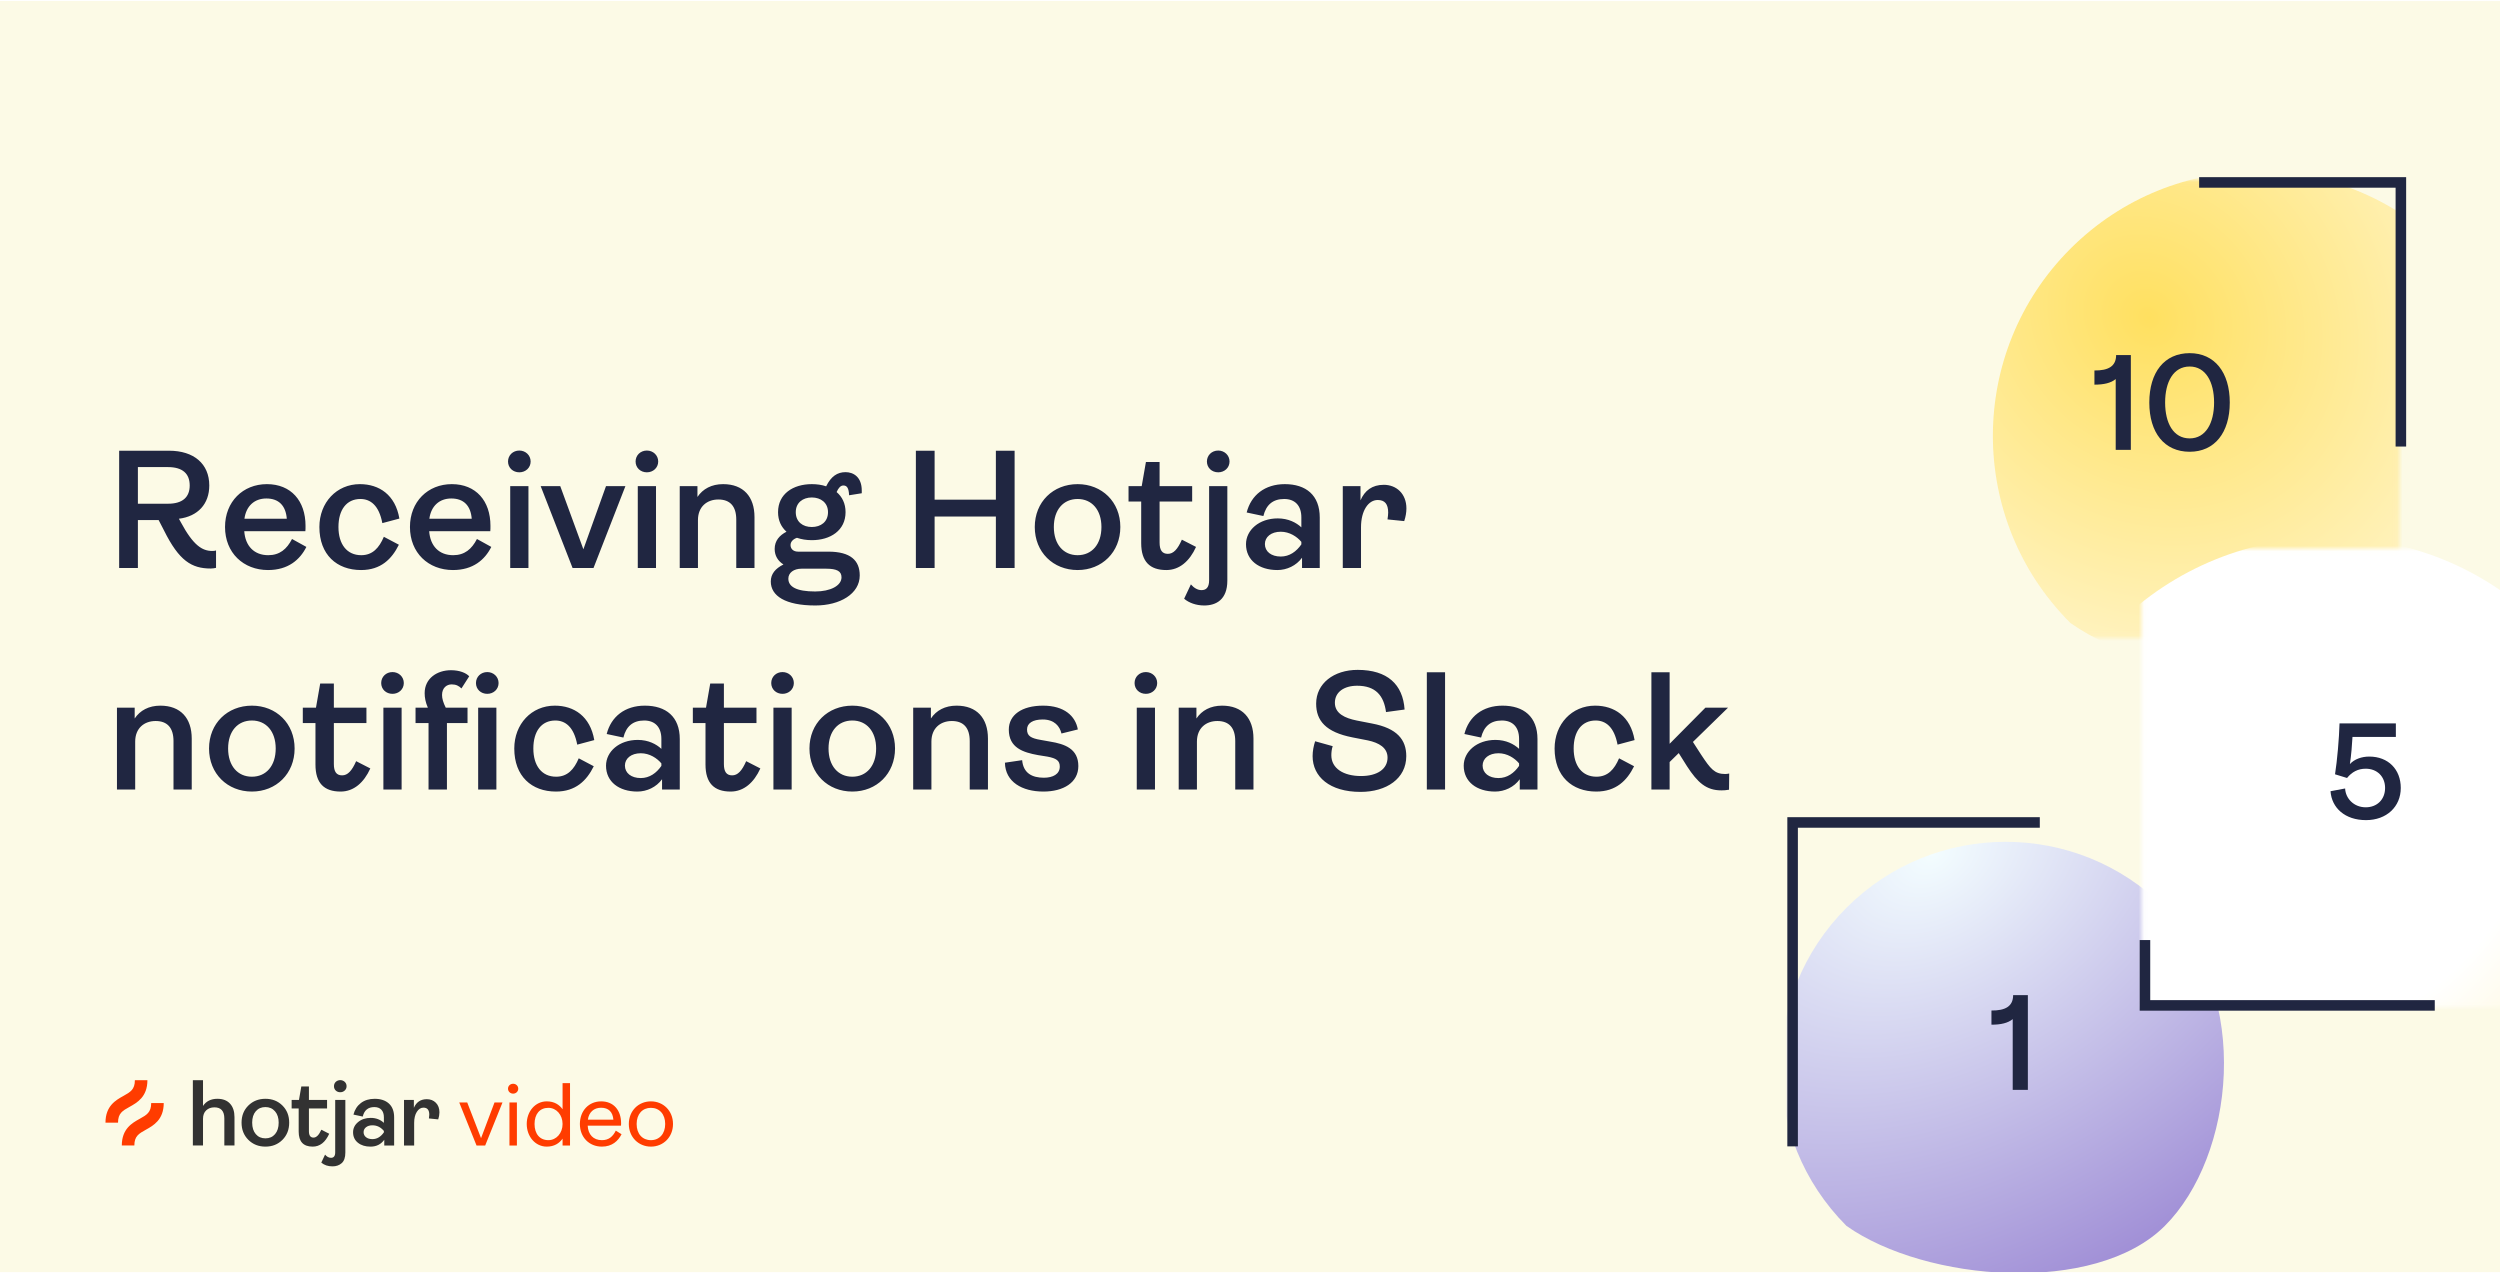 <svg width="474" height="242" viewBox="0 0 474 242" fill="none" xmlns="http://www.w3.org/2000/svg">
<g clip-path="url(#clip0_522_37024)">
<rect width="474" height="241" transform="translate(0 0.196)" fill="#FCFAE6"/>
<g filter="url(#filter0_dd_522_37024)">
<rect x="20" y="20.196" width="189" height="30" rx="4.248" fill="white" fill-opacity="0.6" shape-rendering="crispEdges"/>
<g clip-path="url(#clip1_522_37024)">
<path d="M35.062 31.821H42.938C43.385 31.821 43.814 31.643 44.131 31.326C44.447 31.01 44.625 30.581 44.625 30.133V29.008C44.625 28.561 44.447 28.131 44.131 27.815C43.814 27.498 43.385 27.321 42.938 27.321H41.812C41.812 27.022 41.694 26.736 41.483 26.525C41.272 26.314 40.986 26.196 40.688 26.196H37.312C37.014 26.196 36.728 26.314 36.517 26.525C36.306 26.736 36.188 27.022 36.188 27.321H35.062C34.615 27.321 34.186 27.498 33.869 27.815C33.553 28.131 33.375 28.561 33.375 29.008V30.133C33.375 30.581 33.553 31.01 33.869 31.326C34.186 31.643 34.615 31.821 35.062 31.821ZM34.5 29.008C34.5 28.859 34.559 28.716 34.665 28.61C34.77 28.505 34.913 28.446 35.062 28.446H36.188C36.486 28.446 36.772 28.327 36.983 28.116C37.194 27.905 37.312 27.619 37.312 27.321H40.688C40.688 27.619 40.806 27.905 41.017 28.116C41.228 28.327 41.514 28.446 41.812 28.446H42.938C43.087 28.446 43.23 28.505 43.335 28.61C43.441 28.716 43.5 28.859 43.5 29.008V30.133C43.5 30.282 43.441 30.425 43.335 30.531C43.23 30.636 43.087 30.696 42.938 30.696H35.062C34.913 30.696 34.77 30.636 34.665 30.531C34.559 30.425 34.5 30.282 34.5 30.133V29.008Z" fill="#202641"/>
<path d="M42.538 34.233L38.438 38.34L36.587 36.483C36.535 36.431 36.472 36.389 36.404 36.361C36.336 36.333 36.262 36.318 36.188 36.318C36.114 36.318 36.04 36.333 35.972 36.361C35.903 36.389 35.841 36.431 35.788 36.483C35.736 36.536 35.694 36.598 35.666 36.667C35.638 36.735 35.623 36.809 35.623 36.883C35.623 36.957 35.638 37.031 35.666 37.099C35.694 37.168 35.736 37.23 35.788 37.282L38.038 39.532C38.091 39.585 38.153 39.627 38.221 39.655C38.29 39.684 38.364 39.699 38.438 39.699C38.512 39.699 38.586 39.684 38.654 39.655C38.723 39.627 38.785 39.585 38.837 39.532L43.337 35.032C43.39 34.98 43.431 34.918 43.46 34.849C43.488 34.781 43.503 34.707 43.503 34.633C43.503 34.559 43.488 34.485 43.46 34.417C43.431 34.348 43.39 34.286 43.337 34.233C43.285 34.181 43.222 34.139 43.154 34.111C43.086 34.083 43.012 34.068 42.938 34.068C42.864 34.068 42.79 34.083 42.722 34.111C42.653 34.139 42.591 34.181 42.538 34.233Z" fill="#202641"/>
<path d="M46.312 28.446C46.163 28.446 46.02 28.505 45.915 28.61C45.809 28.716 45.75 28.859 45.75 29.008V41.383C45.75 41.532 45.691 41.675 45.585 41.781C45.48 41.886 45.337 41.946 45.188 41.946H32.812C32.663 41.946 32.52 41.886 32.415 41.781C32.309 41.675 32.25 41.532 32.25 41.383V29.008C32.25 28.859 32.191 28.716 32.085 28.61C31.98 28.505 31.837 28.446 31.688 28.446C31.538 28.446 31.395 28.505 31.29 28.61C31.184 28.716 31.125 28.859 31.125 29.008V41.383C31.125 41.831 31.303 42.26 31.619 42.576C31.936 42.893 32.365 43.071 32.812 43.071H45.188C45.635 43.071 46.064 42.893 46.381 42.576C46.697 42.26 46.875 41.831 46.875 41.383V29.008C46.875 28.859 46.816 28.716 46.71 28.61C46.605 28.505 46.462 28.446 46.312 28.446Z" fill="#202641"/>
</g>
<path d="M60.989 40.408C58.214 40.408 56.682 39.043 56.682 37.193C56.682 36.754 56.773 36.268 56.91 35.859L58.487 36.299C58.396 36.572 58.365 36.86 58.365 37.117C58.365 38.285 59.442 38.983 61.034 38.983C62.505 38.983 63.415 38.346 63.415 37.33C63.415 36.435 62.642 35.995 61.656 35.783L60.261 35.51C57.865 35.04 57.001 34.009 57.001 32.477C57.001 30.673 58.578 29.445 60.731 29.445C63.4 29.445 64.795 30.749 64.946 33.008L63.278 33.236C63.081 31.75 62.338 30.87 60.685 30.87C59.518 30.87 58.684 31.431 58.684 32.402C58.684 33.372 59.594 33.782 60.64 33.994L62.035 34.267C64.279 34.691 65.098 35.722 65.098 37.193C65.098 39.21 63.324 40.408 60.989 40.408ZM69.547 40.377C67.788 40.377 66.788 39.255 66.788 37.406V32.841H68.441V37.239C68.441 38.376 68.971 38.998 69.972 38.998C70.988 38.998 71.761 38.361 71.761 37.193V32.841H73.414V40.196H71.822V39.21C71.322 39.938 70.518 40.377 69.547 40.377ZM77.105 40.196H75.467V32.841H77.059V34.115C77.438 33.236 78.105 32.72 79.152 32.72C80.289 32.72 81.183 33.524 81.183 34.843C81.183 35.192 81.123 35.571 80.986 35.98L79.485 35.828C79.516 35.601 79.546 35.404 79.546 35.222C79.546 34.449 79.243 34.085 78.606 34.085C77.772 34.085 77.105 35.025 77.105 36.541V40.196ZM86.349 40.196H84.469L81.603 32.841H83.362L85.439 38.512L87.471 32.841H89.215L86.349 40.196ZM95.66 37.587L96.949 38.3C96.373 39.453 95.312 40.377 93.507 40.377C91.293 40.377 89.641 38.831 89.641 36.511C89.641 34.236 91.248 32.659 93.401 32.659C95.569 32.659 96.873 34.161 96.873 36.405C96.873 36.572 96.873 36.784 96.858 36.89H91.369C91.46 38.209 92.249 39.043 93.522 39.043C94.553 39.043 95.19 38.497 95.66 37.587ZM93.356 33.948C92.279 33.948 91.536 34.631 91.384 35.768H95.19C95.099 34.6 94.478 33.948 93.356 33.948ZM99.388 43.562C98.615 43.562 97.932 43.289 97.523 42.637L98.524 41.591C98.766 41.985 99.085 42.182 99.433 42.182C99.979 42.182 100.267 41.727 100.586 40.832L100.828 40.196H100.207L97.462 32.841H99.221L101.298 38.664L103.33 32.841H105.074L101.829 41.484C101.223 43.092 100.449 43.562 99.388 43.562ZM109.001 40.377C107.09 40.377 105.574 39.513 105.543 37.785L107.09 37.557C107.196 38.74 108 39.134 109.046 39.134C109.85 39.134 110.472 38.816 110.472 38.133C110.472 37.603 110.168 37.39 109.365 37.239L108.515 37.102C107.181 36.86 105.892 36.45 105.892 34.813C105.892 33.493 107.06 32.659 108.97 32.659C110.866 32.659 111.882 33.584 112.094 34.797L110.623 35.161C110.472 34.525 110.001 33.903 108.94 33.903C108.045 33.903 107.53 34.236 107.53 34.797C107.53 35.374 107.863 35.586 108.758 35.737L109.607 35.889C110.911 36.102 112.14 36.526 112.14 38.088C112.14 39.574 110.79 40.377 109.001 40.377ZM126.854 38.619L127.157 40.014C126.915 40.15 126.566 40.271 126.217 40.271C125.398 40.271 124.837 40.059 123.836 39.195C122.775 40.059 121.683 40.408 120.561 40.408C118.287 40.408 116.725 39.286 116.725 37.512C116.725 36.283 117.438 35.298 118.939 34.54C118.165 33.706 117.817 33.023 117.817 32.159C117.817 30.567 119.03 29.445 120.94 29.445C122.684 29.445 123.806 30.4 123.806 31.932C123.806 33.175 122.912 34.115 121.486 34.828L123.882 37.102C124.398 36.39 124.761 35.495 125.019 34.282L126.505 34.54C126.217 36.102 125.671 37.193 124.943 38.073C125.595 38.603 125.974 38.755 126.338 38.755C126.52 38.755 126.718 38.71 126.854 38.619ZM120.895 30.779C120 30.779 119.454 31.325 119.454 32.114C119.454 32.705 119.727 33.114 120.516 33.888C121.486 33.387 122.199 32.887 122.199 32.007C122.199 31.249 121.638 30.779 120.895 30.779ZM118.499 37.299C118.499 38.376 119.394 39.028 120.622 39.028C121.335 39.028 122.032 38.831 122.79 38.224L120.531 36.071C120.288 35.859 120.061 35.647 119.864 35.449C118.908 35.995 118.499 36.511 118.499 37.299ZM133.81 40.196H132.127V29.657H139.284V31.173H133.81V34.373H138.283V35.889H133.81V40.196ZM145.726 37.587L147.015 38.3C146.439 39.453 145.377 40.377 143.573 40.377C141.359 40.377 139.706 38.831 139.706 36.511C139.706 34.236 141.313 32.659 143.467 32.659C145.635 32.659 146.939 34.161 146.939 36.405C146.939 36.572 146.939 36.784 146.924 36.89H141.435C141.526 38.209 142.314 39.043 143.588 39.043C144.619 39.043 145.256 38.497 145.726 37.587ZM143.421 33.948C142.344 33.948 141.601 34.631 141.45 35.768H145.256C145.165 34.6 144.543 33.948 143.421 33.948ZM154.122 37.587L155.411 38.3C154.835 39.453 153.773 40.377 151.969 40.377C149.755 40.377 148.102 38.831 148.102 36.511C148.102 34.236 149.709 32.659 151.863 32.659C154.031 32.659 155.335 34.161 155.335 36.405C155.335 36.572 155.335 36.784 155.32 36.89H149.831C149.922 38.209 150.71 39.043 151.984 39.043C153.015 39.043 153.652 38.497 154.122 37.587ZM151.817 33.948C150.741 33.948 149.998 34.631 149.846 35.768H153.652C153.561 34.6 152.939 33.948 151.817 33.948ZM159.925 40.377C157.969 40.377 156.498 38.694 156.498 36.511C156.498 34.327 157.969 32.659 159.91 32.659C161.108 32.659 161.942 33.16 162.442 33.948V29.657H164.08V40.196H162.488V38.983C161.987 39.801 161.138 40.377 159.925 40.377ZM160.304 39.043C161.502 39.043 162.442 37.951 162.442 36.511C162.442 35.086 161.502 33.994 160.304 33.994C159 33.994 158.212 34.949 158.212 36.511C158.212 38.073 159 39.043 160.304 39.043ZM170.291 40.377C169.077 40.377 168.213 39.816 167.728 39.013V40.196H166.136V29.657H167.773V33.979C168.289 33.175 169.108 32.659 170.306 32.659C172.247 32.659 173.717 34.327 173.717 36.511C173.717 38.694 172.247 40.377 170.291 40.377ZM169.911 39.043C171.216 39.043 172.004 38.073 172.004 36.511C172.004 34.949 171.216 33.994 169.911 33.994C168.714 33.994 167.773 35.086 167.773 36.511C167.773 37.951 168.714 39.043 169.911 39.043ZM177.608 40.377C175.955 40.377 174.788 39.498 174.788 38.057C174.788 36.784 175.971 35.737 177.638 35.737C178.594 35.737 179.306 36.117 179.761 36.541V35.647C179.761 34.6 179.2 33.994 178.215 33.994C177.199 33.994 176.592 34.525 176.35 35.525L174.848 35.207C175.243 33.645 176.486 32.659 178.275 32.659C180.171 32.659 181.414 33.645 181.414 35.662V40.196H179.822V39.271C179.306 39.983 178.457 40.377 177.608 40.377ZM177.911 39.164C178.7 39.164 179.322 38.71 179.761 38.073V37.845C179.367 37.375 178.7 36.935 177.911 36.935C177.047 36.935 176.486 37.406 176.486 38.042C176.486 38.71 177.047 39.164 177.911 39.164ZM186.616 40.377C184.433 40.377 182.871 38.998 182.871 36.511C182.871 34.312 184.418 32.659 186.51 32.659C188.239 32.659 189.695 33.615 190.059 35.753L188.527 36.162C188.224 34.555 187.45 33.994 186.556 33.994C185.312 33.994 184.585 34.964 184.585 36.511C184.585 38.057 185.343 39.043 186.632 39.043C187.648 39.043 188.239 38.391 188.664 37.39L190.013 38.103C189.376 39.392 188.391 40.377 186.616 40.377ZM198.113 38.8C198.219 38.8 198.371 38.785 198.477 38.755L198.462 40.211C198.235 40.256 197.977 40.271 197.78 40.271C196.415 40.271 195.642 39.574 194.686 38.103L193.943 36.92L193.125 37.724V40.196H191.487V29.657H193.125V36.086L196.339 32.841H198.371L195.217 35.919L195.96 37.072C196.794 38.331 197.158 38.8 198.113 38.8Z" fill="#202641"/>
</g>
<path d="M40.256 104.464C40.544 104.464 40.768 104.432 40.96 104.368V107.664C40.672 107.728 40.352 107.792 39.968 107.792C36.32 107.792 33.952 106.32 31.104 100.592L30.08 98.608H26.144V107.696H22.592V85.456H32.064C36.736 85.456 39.68 87.92 39.68 92.048C39.68 95.536 37.536 97.904 33.92 98.352L34.272 98.992C36.64 103.408 38.336 104.464 40.256 104.464ZM31.84 88.56H26.144V95.504H31.872C34.656 95.504 35.968 94.224 35.968 92.048C35.968 89.808 34.624 88.56 31.84 88.56ZM55.369 102.192L58.089 103.696C56.873 106.128 54.633 108.08 50.825 108.08C46.153 108.08 42.665 104.816 42.665 99.92C42.665 95.12 46.057 91.792 50.601 91.792C55.177 91.792 57.929 94.96 57.929 99.696C57.929 100.048 57.929 100.496 57.897 100.72H46.313C46.505 103.504 48.169 105.264 50.857 105.264C53.033 105.264 54.377 104.112 55.369 102.192ZM50.505 94.512C48.233 94.512 46.665 95.952 46.345 98.352H54.377C54.185 95.888 52.873 94.512 50.505 94.512ZM68.459 108.08C63.851 108.08 60.555 105.168 60.555 99.92C60.555 95.28 63.819 91.792 68.235 91.792C71.883 91.792 74.955 93.808 75.723 98.32L72.491 99.184C71.851 95.792 70.219 94.608 68.331 94.608C65.707 94.608 64.171 96.656 64.171 99.92C64.171 103.184 65.771 105.264 68.491 105.264C70.635 105.264 71.883 103.888 72.779 101.776L75.627 103.28C74.283 106 72.203 108.08 68.459 108.08ZM90.43 102.192L93.15 103.696C91.934 106.128 89.695 108.08 85.886 108.08C81.215 108.08 77.727 104.816 77.727 99.92C77.727 95.12 81.118 91.792 85.662 91.792C90.239 91.792 92.99 94.96 92.99 99.696C92.99 100.048 92.99 100.496 92.959 100.72H81.374C81.567 103.504 83.231 105.264 85.918 105.264C88.094 105.264 89.439 104.112 90.43 102.192ZM85.567 94.512C83.294 94.512 81.727 95.952 81.406 98.352H89.439C89.246 95.888 87.934 94.512 85.567 94.512ZM98.465 89.552C97.249 89.552 96.321 88.688 96.321 87.504C96.321 86.32 97.249 85.424 98.465 85.424C99.649 85.424 100.609 86.32 100.609 87.504C100.609 88.688 99.649 89.552 98.465 89.552ZM100.193 107.696H96.737V92.176H100.193V107.696ZM112.529 107.696H108.561L102.513 92.176H106.225L110.609 104.144L114.897 92.176H118.577L112.529 107.696ZM122.651 89.552C121.435 89.552 120.507 88.688 120.507 87.504C120.507 86.32 121.435 85.424 122.651 85.424C123.835 85.424 124.795 86.32 124.795 87.504C124.795 88.688 123.835 89.552 122.651 89.552ZM124.379 107.696H120.923V92.176H124.379V107.696ZM132.332 107.696H128.876V92.176H132.236V94.224C133.26 92.688 134.924 91.792 137.1 91.792C140.94 91.792 143.052 94.16 143.052 98.032V107.696H139.596V98.512C139.596 96.016 138.444 94.704 136.204 94.704C134.06 94.704 132.332 96.048 132.332 98.608V107.696ZM159.902 92.048C159.39 92.048 158.974 92.496 158.622 93.296C159.678 94.192 160.318 95.472 160.318 97.104C160.318 100.56 157.47 102.416 153.918 102.416C152.894 102.416 151.934 102.256 151.102 101.968C150.43 102.192 149.886 102.672 149.886 103.344C149.886 104.048 150.398 104.592 151.326 104.592H157.054C161.246 104.592 163.006 106.256 163.006 109.104C163.006 112.592 159.262 114.8 154.59 114.8C148.894 114.8 146.142 112.976 146.142 110.256C146.142 108.816 147.006 107.792 148.542 107.024C147.486 106.352 146.878 105.36 146.878 104.08C146.878 102.512 147.806 101.488 149.118 100.816C148.126 99.92 147.518 98.704 147.518 97.104C147.518 93.648 150.366 91.792 153.918 91.792C154.878 91.792 155.806 91.92 156.638 92.208C157.566 90.32 158.75 89.52 160.318 89.52C161.79 89.52 163.39 90.416 163.39 93.008V93.52L160.99 93.904C160.926 92.56 160.606 92.048 159.902 92.048ZM153.918 99.92C155.614 99.92 156.99 98.96 156.99 97.104C156.99 95.312 155.614 94.32 153.918 94.32C152.222 94.32 150.878 95.312 150.878 97.104C150.878 98.96 152.222 99.92 153.918 99.92ZM156.638 107.824H151.966C150.494 107.824 149.47 108.592 149.47 109.712C149.47 111.248 151.006 112.144 154.558 112.144C157.438 112.144 159.55 111.056 159.55 109.456C159.55 108.304 158.686 107.824 156.638 107.824ZM177.202 107.696H173.65V85.456H177.202V94.736H188.818V85.456H192.37V107.696H188.818V97.936H177.202V107.696ZM204.32 108.08C199.68 108.08 196.192 104.688 196.192 99.92C196.192 95.152 199.68 91.792 204.32 91.792C208.928 91.792 212.416 95.152 212.416 99.92C212.416 104.688 208.928 108.08 204.32 108.08ZM204.32 105.264C207.008 105.264 208.832 103.216 208.832 99.92C208.832 96.656 207.008 94.608 204.32 94.608C201.632 94.608 199.808 96.624 199.808 99.92C199.808 103.216 201.632 105.264 204.32 105.264ZM221.138 108.08C218.002 108.08 216.37 106.48 216.37 102.96V95.088H213.97V92.176H216.466L217.266 87.6H219.858V92.176H226.034V95.088H219.858V102.864C219.858 104.304 220.338 105.008 221.426 105.008C222.482 105.008 223.282 104.144 224.082 102.32L226.77 103.696C225.554 106.384 223.634 108.08 221.138 108.08ZM230.976 89.552C229.76 89.552 228.832 88.688 228.832 87.504C228.832 86.32 229.76 85.424 230.976 85.424C232.16 85.424 233.12 86.32 233.12 87.504C233.12 88.688 232.16 89.552 230.976 89.552ZM228.32 114.8C226.784 114.8 225.408 114.288 224.512 113.52L225.792 110.8C226.368 111.472 227.072 111.888 227.808 111.888C228.64 111.888 229.248 111.44 229.248 110.032V92.176H232.704V110.096C232.704 113.68 230.592 114.8 228.32 114.8ZM242.193 108.08C238.705 108.08 236.241 106.224 236.241 103.184C236.241 100.496 238.737 98.288 242.257 98.288C244.273 98.288 245.777 99.088 246.737 99.984V98.096C246.737 95.888 245.553 94.608 243.473 94.608C241.329 94.608 240.049 95.728 239.537 97.84L236.369 97.168C237.201 93.872 239.825 91.792 243.601 91.792C247.601 91.792 250.225 93.872 250.225 98.128V107.696H246.865V105.744C245.777 107.248 243.985 108.08 242.193 108.08ZM242.833 105.52C244.497 105.52 245.809 104.56 246.737 103.216V102.736C245.905 101.744 244.497 100.816 242.833 100.816C241.009 100.816 239.825 101.808 239.825 103.152C239.825 104.56 241.009 105.52 242.833 105.52ZM258.047 107.696H254.591V92.176H257.951V94.864C258.751 93.008 260.159 91.92 262.367 91.92C264.767 91.92 266.655 93.616 266.655 96.4C266.655 97.136 266.527 97.936 266.239 98.8L263.071 98.48C263.135 98 263.199 97.584 263.199 97.2C263.199 95.568 262.559 94.8 261.215 94.8C259.455 94.8 258.047 96.784 258.047 99.984V107.696ZM25.632 149.696H22.176V134.176H25.536V136.224C26.56 134.688 28.224 133.792 30.4 133.792C34.24 133.792 36.352 136.16 36.352 140.032V149.696H32.896V140.512C32.896 138.016 31.744 136.704 29.504 136.704C27.36 136.704 25.632 138.048 25.632 140.608V149.696ZM47.762 150.08C43.122 150.08 39.634 146.688 39.634 141.92C39.634 137.152 43.122 133.792 47.762 133.792C52.37 133.792 55.858 137.152 55.858 141.92C55.858 146.688 52.37 150.08 47.762 150.08ZM47.762 147.264C50.45 147.264 52.274 145.216 52.274 141.92C52.274 138.656 50.45 136.608 47.762 136.608C45.074 136.608 43.25 138.624 43.25 141.92C43.25 145.216 45.074 147.264 47.762 147.264ZM64.58 150.08C61.444 150.08 59.812 148.48 59.812 144.96V137.088H57.412V134.176H59.908L60.708 129.6H63.3V134.176H69.476V137.088H63.3V144.864C63.3 146.304 63.78 147.008 64.868 147.008C65.924 147.008 66.724 146.144 67.524 144.32L70.212 145.696C68.996 148.384 67.076 150.08 64.58 150.08ZM74.418 131.552C73.202 131.552 72.274 130.688 72.274 129.504C72.274 128.32 73.202 127.424 74.418 127.424C75.602 127.424 76.562 128.32 76.562 129.504C76.562 130.688 75.602 131.552 74.418 131.552ZM76.146 149.696H72.69V134.176H76.146V149.696ZM84.739 149.696H81.251V137.088H78.787V134.176H81.123C80.675 133.152 80.515 132.256 80.515 131.424C80.515 128.608 82.883 127.072 85.507 127.072C87.139 127.072 88.355 127.584 88.963 128.224L87.491 130.528C87.011 130.048 86.467 129.76 85.635 129.76C84.707 129.76 83.811 130.4 83.811 131.776C83.811 132.448 84.035 133.216 84.515 134.176H88.643V137.088H84.739V149.696ZM92.387 131.552C91.171 131.552 90.243 130.688 90.243 129.504C90.243 128.32 91.171 127.424 92.387 127.424C93.571 127.424 94.531 128.32 94.531 129.504C94.531 130.688 93.571 131.552 92.387 131.552ZM94.115 149.696H90.659V134.176H94.115V149.696ZM105.411 150.08C100.803 150.08 97.507 147.168 97.507 141.92C97.507 137.28 100.771 133.792 105.187 133.792C108.835 133.792 111.907 135.808 112.675 140.32L109.443 141.184C108.803 137.792 107.171 136.608 105.283 136.608C102.659 136.608 101.123 138.656 101.123 141.92C101.123 145.184 102.723 147.264 105.443 147.264C107.587 147.264 108.835 145.888 109.731 143.776L112.579 145.28C111.235 148 109.155 150.08 105.411 150.08ZM120.853 150.08C117.365 150.08 114.901 148.224 114.901 145.184C114.901 142.496 117.397 140.288 120.917 140.288C122.933 140.288 124.437 141.088 125.397 141.984V140.096C125.397 137.888 124.213 136.608 122.133 136.608C119.989 136.608 118.709 137.728 118.197 139.84L115.029 139.168C115.861 135.872 118.485 133.792 122.261 133.792C126.261 133.792 128.885 135.872 128.885 140.128V149.696H125.525V147.744C124.437 149.248 122.645 150.08 120.853 150.08ZM121.493 147.52C123.157 147.52 124.469 146.56 125.397 145.216V144.736C124.565 143.744 123.157 142.816 121.493 142.816C119.669 142.816 118.485 143.808 118.485 145.152C118.485 146.56 119.669 147.52 121.493 147.52ZM138.531 150.08C135.395 150.08 133.763 148.48 133.763 144.96V137.088H131.363V134.176H133.859L134.659 129.6H137.251V134.176H143.427V137.088H137.251V144.864C137.251 146.304 137.731 147.008 138.819 147.008C139.875 147.008 140.675 146.144 141.475 144.32L144.163 145.696C142.947 148.384 141.027 150.08 138.531 150.08ZM148.369 131.552C147.153 131.552 146.225 130.688 146.225 129.504C146.225 128.32 147.153 127.424 148.369 127.424C149.553 127.424 150.513 128.32 150.513 129.504C150.513 130.688 149.553 131.552 148.369 131.552ZM150.097 149.696H146.641V134.176H150.097V149.696ZM161.602 150.08C156.962 150.08 153.474 146.688 153.474 141.92C153.474 137.152 156.962 133.792 161.602 133.792C166.21 133.792 169.698 137.152 169.698 141.92C169.698 146.688 166.21 150.08 161.602 150.08ZM161.602 147.264C164.29 147.264 166.114 145.216 166.114 141.92C166.114 138.656 164.29 136.608 161.602 136.608C158.914 136.608 157.09 138.624 157.09 141.92C157.09 145.216 158.914 147.264 161.602 147.264ZM176.596 149.696H173.14V134.176H176.5V136.224C177.524 134.688 179.188 133.792 181.364 133.792C185.204 133.792 187.316 136.16 187.316 140.032V149.696H183.86V140.512C183.86 138.016 182.708 136.704 180.468 136.704C178.324 136.704 176.596 138.048 176.596 140.608V149.696ZM197.83 150.08C193.798 150.08 190.598 148.256 190.534 144.608L193.798 144.128C194.022 146.624 195.718 147.456 197.926 147.456C199.622 147.456 200.934 146.784 200.934 145.344C200.934 144.224 200.294 143.776 198.598 143.456L196.806 143.168C193.99 142.656 191.27 141.792 191.27 138.336C191.27 135.552 193.734 133.792 197.766 133.792C201.766 133.792 203.91 135.744 204.358 138.304L201.254 139.072C200.934 137.728 199.942 136.416 197.702 136.416C195.814 136.416 194.726 137.12 194.726 138.304C194.726 139.52 195.43 139.968 197.318 140.288L199.11 140.608C201.862 141.056 204.454 141.952 204.454 145.248C204.454 148.384 201.606 150.08 197.83 150.08ZM217.258 131.552C216.042 131.552 215.114 130.688 215.114 129.504C215.114 128.32 216.042 127.424 217.258 127.424C218.442 127.424 219.402 128.32 219.402 129.504C219.402 130.688 218.442 131.552 217.258 131.552ZM218.986 149.696H215.53V134.176H218.986V149.696ZM226.938 149.696H223.482V134.176H226.842V136.224C227.866 134.688 229.53 133.792 231.706 133.792C235.546 133.792 237.658 136.16 237.658 140.032V149.696H234.202V140.512C234.202 138.016 233.05 136.704 230.81 136.704C228.666 136.704 226.938 138.048 226.938 140.608V149.696ZM257.958 150.144C252.102 150.144 248.87 147.264 248.87 143.36C248.87 142.432 249.062 141.408 249.35 140.544L252.678 141.472C252.486 142.048 252.422 142.656 252.422 143.2C252.422 145.664 254.694 147.136 258.054 147.136C261.158 147.136 263.078 145.792 263.078 143.648C263.078 141.76 261.446 140.832 259.366 140.384L256.422 139.808C251.366 138.816 249.542 136.64 249.542 133.408C249.542 129.6 252.87 127.008 257.414 127.008C263.046 127.008 265.99 129.76 266.31 134.528L262.79 135.008C262.374 131.872 260.806 130.016 257.318 130.016C254.854 130.016 253.094 131.2 253.094 133.248C253.094 135.296 255.014 136.16 257.222 136.608L260.166 137.184C264.902 138.08 266.63 140.256 266.63 143.36C266.63 147.616 262.886 150.144 257.958 150.144ZM273.984 149.696H270.528V127.456H273.984V149.696ZM283.473 150.08C279.985 150.08 277.521 148.224 277.521 145.184C277.521 142.496 280.017 140.288 283.537 140.288C285.553 140.288 287.057 141.088 288.017 141.984V140.096C288.017 137.888 286.833 136.608 284.753 136.608C282.609 136.608 281.329 137.728 280.817 139.84L277.649 139.168C278.481 135.872 281.105 133.792 284.881 133.792C288.881 133.792 291.505 135.872 291.505 140.128V149.696H288.145V147.744C287.057 149.248 285.265 150.08 283.473 150.08ZM284.113 147.52C285.777 147.52 287.089 146.56 288.017 145.216V144.736C287.185 143.744 285.777 142.816 284.113 142.816C282.289 142.816 281.105 143.808 281.105 145.152C281.105 146.56 282.289 147.52 284.113 147.52ZM302.655 150.08C298.047 150.08 294.751 147.168 294.751 141.92C294.751 137.28 298.015 133.792 302.431 133.792C306.079 133.792 309.151 135.808 309.919 140.32L306.687 141.184C306.047 137.792 304.415 136.608 302.527 136.608C299.903 136.608 298.367 138.656 298.367 141.92C298.367 145.184 299.967 147.264 302.687 147.264C304.831 147.264 306.079 145.888 306.975 143.776L309.823 145.28C308.479 148 306.399 150.08 302.655 150.08ZM327.089 146.752C327.313 146.752 327.633 146.72 327.857 146.656L327.825 149.728C327.345 149.824 326.801 149.856 326.385 149.856C323.505 149.856 321.873 148.384 319.857 145.28L318.289 142.784L316.561 144.48V149.696H313.105V127.456H316.561V141.024L323.345 134.176H327.633L320.977 140.672L322.545 143.104C324.305 145.76 325.073 146.752 327.089 146.752Z" fill="#202641"/>
<g clip-path="url(#clip2_522_37024)">
<path d="M36.566 217.186V204.805H38.49V209.686C39.096 208.784 40.005 208.332 41.216 208.332C42.249 208.332 43.048 208.638 43.612 209.25C44.176 209.861 44.458 210.713 44.458 211.806V217.186H42.534V212.073C42.534 210.66 41.905 209.954 40.646 209.953C40.016 209.953 39.5 210.143 39.096 210.523C38.692 210.904 38.49 211.438 38.49 212.127V217.186L36.566 217.186ZM53.549 216.117C52.694 216.972 51.619 217.4 50.324 217.4C49.03 217.4 47.952 216.972 47.091 216.117C46.23 215.262 45.799 214.175 45.799 212.857C45.799 211.539 46.23 210.455 47.091 209.606C47.952 208.757 49.029 208.332 50.324 208.332C51.619 208.332 52.693 208.757 53.548 209.606C54.404 210.455 54.831 211.539 54.831 212.857C54.831 214.175 54.404 215.262 53.549 216.117ZM48.498 215.031C48.955 215.565 49.564 215.832 50.324 215.832C51.085 215.832 51.693 215.565 52.15 215.031C52.607 214.496 52.836 213.772 52.836 212.857C52.836 211.955 52.605 211.236 52.141 210.702C51.678 210.167 51.073 209.9 50.324 209.9C49.564 209.9 48.956 210.164 48.498 210.693C48.041 211.221 47.813 211.943 47.813 212.857C47.813 213.772 48.041 214.496 48.498 215.031ZM59.285 217.4C57.515 217.4 56.63 216.45 56.63 214.549V210.167H55.294V208.546H56.684L57.129 205.998H58.572V208.546H62.01V210.167H58.572V214.496C58.572 215.291 58.863 215.689 59.445 215.689C59.991 215.689 60.484 215.19 60.924 214.193L62.42 214.959C61.684 216.586 60.639 217.4 59.285 217.4Z" fill="#323232"/>
<path d="M63.038 221.143C62.183 221.143 61.476 220.905 60.918 220.43L61.631 218.916C61.975 219.32 62.349 219.522 62.753 219.522C63.287 219.522 63.554 219.177 63.554 218.488V208.548H65.478V218.524C65.478 219.451 65.25 220.119 64.793 220.528C64.335 220.938 63.75 221.143 63.038 221.143ZM64.516 207.087C64.2 207.098 63.893 206.983 63.661 206.767C63.55 206.662 63.462 206.535 63.404 206.393C63.346 206.252 63.318 206.1 63.323 205.947C63.319 205.793 63.347 205.64 63.405 205.497C63.463 205.355 63.55 205.226 63.661 205.119C63.894 204.907 64.197 204.789 64.512 204.789C64.827 204.789 65.13 204.907 65.363 205.119C65.476 205.224 65.565 205.353 65.625 205.496C65.685 205.639 65.714 205.792 65.71 205.947C65.713 206.099 65.683 206.25 65.623 206.39C65.564 206.53 65.475 206.655 65.363 206.758C65.25 206.866 65.118 206.95 64.972 207.007C64.827 207.064 64.672 207.091 64.516 207.087L64.516 207.087ZM70.256 217.402C69.27 217.402 68.472 217.156 67.86 216.663C67.249 216.17 66.943 215.508 66.943 214.676C66.943 213.916 67.26 213.272 67.896 212.744C68.532 212.215 69.33 211.951 70.292 211.951C71.278 211.951 72.109 212.265 72.786 212.895V211.844C72.786 211.226 72.629 210.748 72.314 210.41C71.999 210.071 71.551 209.902 70.969 209.902C69.793 209.902 69.063 210.502 68.778 211.701L67.014 211.327C67.252 210.401 67.721 209.67 68.421 209.136C69.123 208.601 69.995 208.334 71.04 208.334C72.18 208.334 73.08 208.634 73.739 209.234C74.398 209.834 74.728 210.71 74.728 211.861V217.188H72.857V216.101C72.228 216.969 71.361 217.402 70.256 217.402ZM70.612 215.977C71.468 215.977 72.192 215.549 72.786 214.694V214.427C72.192 213.714 71.468 213.358 70.612 213.358C70.114 213.358 69.71 213.48 69.401 213.723C69.255 213.831 69.137 213.972 69.056 214.135C68.975 214.297 68.935 214.477 68.938 214.658C68.933 214.842 68.972 215.024 69.051 215.19C69.13 215.355 69.247 215.5 69.392 215.612C69.695 215.855 70.102 215.977 70.612 215.977ZM76.6 217.188V208.548H78.47V210.044C78.945 208.952 79.765 208.406 80.929 208.405C81.617 208.405 82.187 208.631 82.639 209.082C83.091 209.534 83.316 210.139 83.316 210.899C83.311 211.354 83.233 211.805 83.084 212.235L81.321 212.057C81.357 211.821 81.381 211.583 81.392 211.345C81.392 210.454 81.024 210.009 80.287 210.009C79.789 210.009 79.37 210.273 79.031 210.802C78.693 211.33 78.524 212.028 78.524 212.895V217.188L76.6 217.188Z" fill="#323232"/>
<path d="M24.552 209.868C25.985 209.072 27.949 207.981 27.949 204.805H25.572C25.572 206.582 24.706 207.062 23.397 207.79C21.964 208.586 20 209.677 20 212.852H22.378C22.378 211.076 23.242 210.595 24.552 209.868ZM28.666 209.138C28.666 210.915 27.802 211.396 26.492 212.123C25.059 212.919 23.095 214.01 23.095 217.186H25.473C25.473 215.409 26.337 214.929 27.647 214.201C29.08 213.405 31.044 212.314 31.044 209.138H28.666Z" fill="#FF3C00"/>
</g>
<path d="M91.989 217.196H90.354L87.068 209.022H88.584L91.206 215.799L93.76 209.022H95.275L91.989 217.196ZM97.289 207.354C96.744 207.354 96.318 206.945 96.318 206.417C96.318 205.889 96.744 205.481 97.289 205.481C97.834 205.481 98.259 205.889 98.259 206.417C98.259 206.945 97.834 207.354 97.289 207.354ZM98.004 217.196H96.591V209.022H98.004V217.196ZM103.666 217.4C101.486 217.4 99.869 215.476 99.869 213.109C99.869 210.725 101.486 208.818 103.666 208.818C105.079 208.818 106.05 209.448 106.663 210.316V205.361H108.076V217.196H106.663V215.884C106.05 216.77 105.079 217.4 103.666 217.4ZM103.972 216.174C105.488 216.174 106.663 214.846 106.663 213.109C106.663 211.372 105.488 210.044 103.972 210.044C102.338 210.044 101.35 211.219 101.35 213.109C101.35 214.982 102.338 216.174 103.972 216.174ZM116.757 214.369L117.846 215.05C117.199 216.327 116.058 217.4 114.117 217.4C111.716 217.4 109.946 215.629 109.946 213.109C109.946 210.572 111.665 208.818 113.981 208.818C116.331 208.818 117.761 210.487 117.761 212.973C117.761 213.126 117.761 213.33 117.744 213.432H111.427C111.512 215.118 112.5 216.174 114.117 216.174C115.428 216.174 116.195 215.493 116.757 214.369ZM113.964 210.027C112.602 210.027 111.648 210.878 111.461 212.292H116.297C116.178 210.827 115.394 210.027 113.964 210.027ZM123.413 217.4C121.08 217.4 119.224 215.612 119.224 213.109C119.224 210.589 121.08 208.818 123.413 208.818C125.746 208.818 127.602 210.589 127.602 213.109C127.602 215.612 125.746 217.4 123.413 217.4ZM123.413 216.174C125.014 216.174 126.12 214.982 126.12 213.109C126.12 211.236 125.014 210.044 123.413 210.044C121.812 210.044 120.706 211.219 120.706 213.109C120.706 214.999 121.812 216.174 123.413 216.174Z" fill="#FF3C00"/>
<mask id="mask0_522_37024" style="mask-type:alpha" maskUnits="userSpaceOnUse" x="368" y="34" width="87" height="87">
<rect x="368.488" y="34.588" width="86.194" height="86.194" fill="#FF3C00"/>
<rect x="368.488" y="34.588" width="86.194" height="86.194" stroke="#202641"/>
</mask>
<g mask="url(#mask0_522_37024)">
<g filter="url(#filter1_f_522_37024)">
<path d="M392.544 118.11C372.954 98.52 372.954 66.758 392.544 47.168C412.134 27.578 443.896 27.578 463.486 47.168C483.076 66.758 478.989 102.607 463.486 118.11C447.982 133.614 410.22 130.585 392.544 118.11Z" fill="url(#paint0_radial_522_37024)" fill-opacity="0.9"/>
</g>
</g>
<mask id="mask1_522_37024" style="mask-type:alpha" maskUnits="userSpaceOnUse" x="339" y="155" width="87" height="88">
<rect x="339.332" y="155.94" width="86.194" height="86.194" fill="#C3F0F7"/>
<rect x="339.332" y="155.94" width="86.194" height="86.194" stroke="#202641"/>
</mask>
<g mask="url(#mask1_522_37024)">
<g filter="url(#filter2_f_522_37024)">
<path d="M350.102 232.439C333.441 215.778 333.441 188.765 350.102 172.103C366.763 155.442 393.776 155.442 410.438 172.103C427.099 188.765 423.623 219.253 410.438 232.439C397.252 245.625 365.135 243.049 350.102 232.439Z" fill="url(#paint1_radial_522_37024)"/>
</g>
</g>
<path d="M384.482 206.643H381.611V193.223C380.706 193.973 379.362 194.283 377.578 194.283V191.594C380.189 191.62 381.689 190.818 381.689 188.672H384.482V206.643Z" fill="#202641"/>
<path d="M404.008 85.292H401.138V71.871C400.233 72.621 398.888 72.931 397.104 72.931V70.242C399.716 70.268 401.216 69.467 401.216 67.32H404.008V85.292ZM415.163 85.654C410.353 85.654 407.509 82.034 407.509 76.319C407.509 70.604 410.353 66.958 415.163 66.958C419.895 66.958 422.765 70.604 422.765 76.319C422.765 82.034 419.895 85.654 415.163 85.654ZM415.163 83.12C418.188 83.12 419.791 80.249 419.791 76.319C419.791 72.388 418.188 69.492 415.163 69.492C412.086 69.492 410.508 72.388 410.508 76.319C410.508 80.249 412.086 83.12 415.163 83.12Z" fill="#202641"/>
<mask id="mask2_522_37024" style="mask-type:alpha" maskUnits="userSpaceOnUse" x="406" y="104" width="87" height="87">
<rect x="406.137" y="104.429" width="86.194" height="86.194" fill="white"/>
<rect x="406.137" y="104.429" width="86.194" height="86.194" stroke="#202641"/>
</mask>
<g mask="url(#mask2_522_37024)">
<g filter="url(#filter3_f_522_37024)">
<path d="M401.102 199.713C378.72 177.331 378.72 141.042 401.102 118.659C423.485 96.277 459.774 96.277 482.156 118.659C504.539 141.042 499.87 182 482.156 199.713C464.443 217.427 421.297 213.966 401.102 199.713Z" fill="url(#paint2_radial_522_37024)"/>
</g>
</g>
<path d="M448.592 155.496C444.61 155.496 442.076 153.168 441.869 150.014L444.636 149.496C444.713 151.358 446.265 153.065 448.54 153.065C450.686 153.065 452.212 151.591 452.212 149.393C452.212 147.247 450.712 145.747 448.54 145.747C447.066 145.747 445.928 146.368 444.998 147.505L442.722 146.807C443.136 144.144 443.498 140.007 443.575 137.162H454.255V139.722H446.032C445.954 141.196 445.799 143.161 445.541 144.868C446.394 143.937 447.764 143.446 449.212 143.446C452.807 143.446 455.186 145.876 455.186 149.393C455.186 152.961 452.496 155.496 448.592 155.496Z" fill="#202641"/>
<path d="M386.747 155.938H339.879V217.351" stroke="#202641" stroke-width="2"/>
<path d="M406.684 178.234V190.624H461.632" stroke="#202641" stroke-width="2"/>
<path d="M416.957 34.589H455.206V84.666" stroke="#202641" stroke-width="2"/>
<rect x="-0.309" y="0.106" width="284.026" height="75.5" fill="#FCFAE6"/>
</g>
<defs>
<filter id="filter0_dd_522_37024" x="-21.938" y="-21.742" width="272.876" height="113.876" filterUnits="userSpaceOnUse" color-interpolation-filters="sRGB">
<feFlood flood-opacity="0" result="BackgroundImageFix"/>
<feColorMatrix in="SourceAlpha" type="matrix" values="0 0 0 0 0 0 0 0 0 0 0 0 0 0 0 0 0 0 127 0" result="hardAlpha"/>
<feOffset/>
<feGaussianBlur stdDeviation="20.969"/>
<feColorMatrix type="matrix" values="0 0 0 0 0 0 0 0 0 0 0 0 0 0 0 0 0 0 0.05 0"/>
<feBlend mode="normal" in2="BackgroundImageFix" result="effect1_dropShadow_522_37024"/>
<feColorMatrix in="SourceAlpha" type="matrix" values="0 0 0 0 0 0 0 0 0 0 0 0 0 0 0 0 0 0 127 0" result="hardAlpha"/>
<feOffset dy="1.398"/>
<feGaussianBlur stdDeviation="2.796"/>
<feComposite in2="hardAlpha" operator="out"/>
<feColorMatrix type="matrix" values="0 0 0 0 0 0 0 0 0 0 0 0 0 0 0 0 0 0 0.05 0"/>
<feBlend mode="normal" in2="effect1_dropShadow_522_37024" result="effect2_dropShadow_522_37024"/>
<feBlend mode="normal" in="SourceGraphic" in2="effect2_dropShadow_522_37024" result="shape"/>
</filter>
<filter id="filter1_f_522_37024" x="352.515" y="7.139" width="149.511" height="146.83" filterUnits="userSpaceOnUse" color-interpolation-filters="sRGB">
<feFlood flood-opacity="0" result="BackgroundImageFix"/>
<feBlend mode="normal" in="SourceGraphic" in2="BackgroundImageFix" result="shape"/>
<feGaussianBlur stdDeviation="12.668" result="effect1_foregroundBlur_522_37024"/>
</filter>
<filter id="filter2_f_522_37024" x="316.057" y="138.059" width="127.159" height="124.878" filterUnits="userSpaceOnUse" color-interpolation-filters="sRGB">
<feFlood flood-opacity="0" result="BackgroundImageFix"/>
<feBlend mode="normal" in="SourceGraphic" in2="BackgroundImageFix" result="shape"/>
<feGaussianBlur stdDeviation="10.774" result="effect1_foregroundBlur_522_37024"/>
</filter>
<filter id="filter3_f_522_37024" x="360.475" y="78.033" width="160.607" height="157.542" filterUnits="userSpaceOnUse" color-interpolation-filters="sRGB">
<feFlood flood-opacity="0" result="BackgroundImageFix"/>
<feBlend mode="normal" in="SourceGraphic" in2="BackgroundImageFix" result="shape"/>
<feGaussianBlur stdDeviation="11.92" result="effect1_foregroundBlur_522_37024"/>
</filter>
<radialGradient id="paint0_radial_522_37024" cx="0" cy="0" r="1" gradientUnits="userSpaceOnUse" gradientTransform="translate(407.367 60.243) rotate(45.245) scale(118.18 105.349)">
<stop stop-color="#FFDD51"/>
<stop offset="0.774" stop-color="#FFF9DF"/>
</radialGradient>
<radialGradient id="paint1_radial_522_37024" cx="0" cy="0" r="1" gradientUnits="userSpaceOnUse" gradientTransform="translate(366.332 162.088) rotate(57.107) scale(119.688 167.194)">
<stop stop-color="#F3FDFF"/>
<stop offset="0.74" stop-color="#9C89D4"/>
</radialGradient>
<radialGradient id="paint2_radial_522_37024" cx="0" cy="0" r="1" gradientUnits="userSpaceOnUse" gradientTransform="translate(418.038 133.598) rotate(45.245) scale(135.025 120.365)">
<stop offset="0.51" stop-color="white"/>
<stop offset="0.656" stop-color="#FFF9DF"/>
</radialGradient>
<clipPath id="clip0_522_37024">
<rect width="474" height="241" fill="white" transform="translate(0 0.196)"/>
</clipPath>
<clipPath id="clip1_522_37024">
<rect width="18" height="18" fill="white" transform="translate(30 26.196)"/>
</clipPath>
<clipPath id="clip2_522_37024">
<rect width="64" height="17" fill="white" transform="translate(20 204.196)"/>
</clipPath>
</defs>
</svg>
